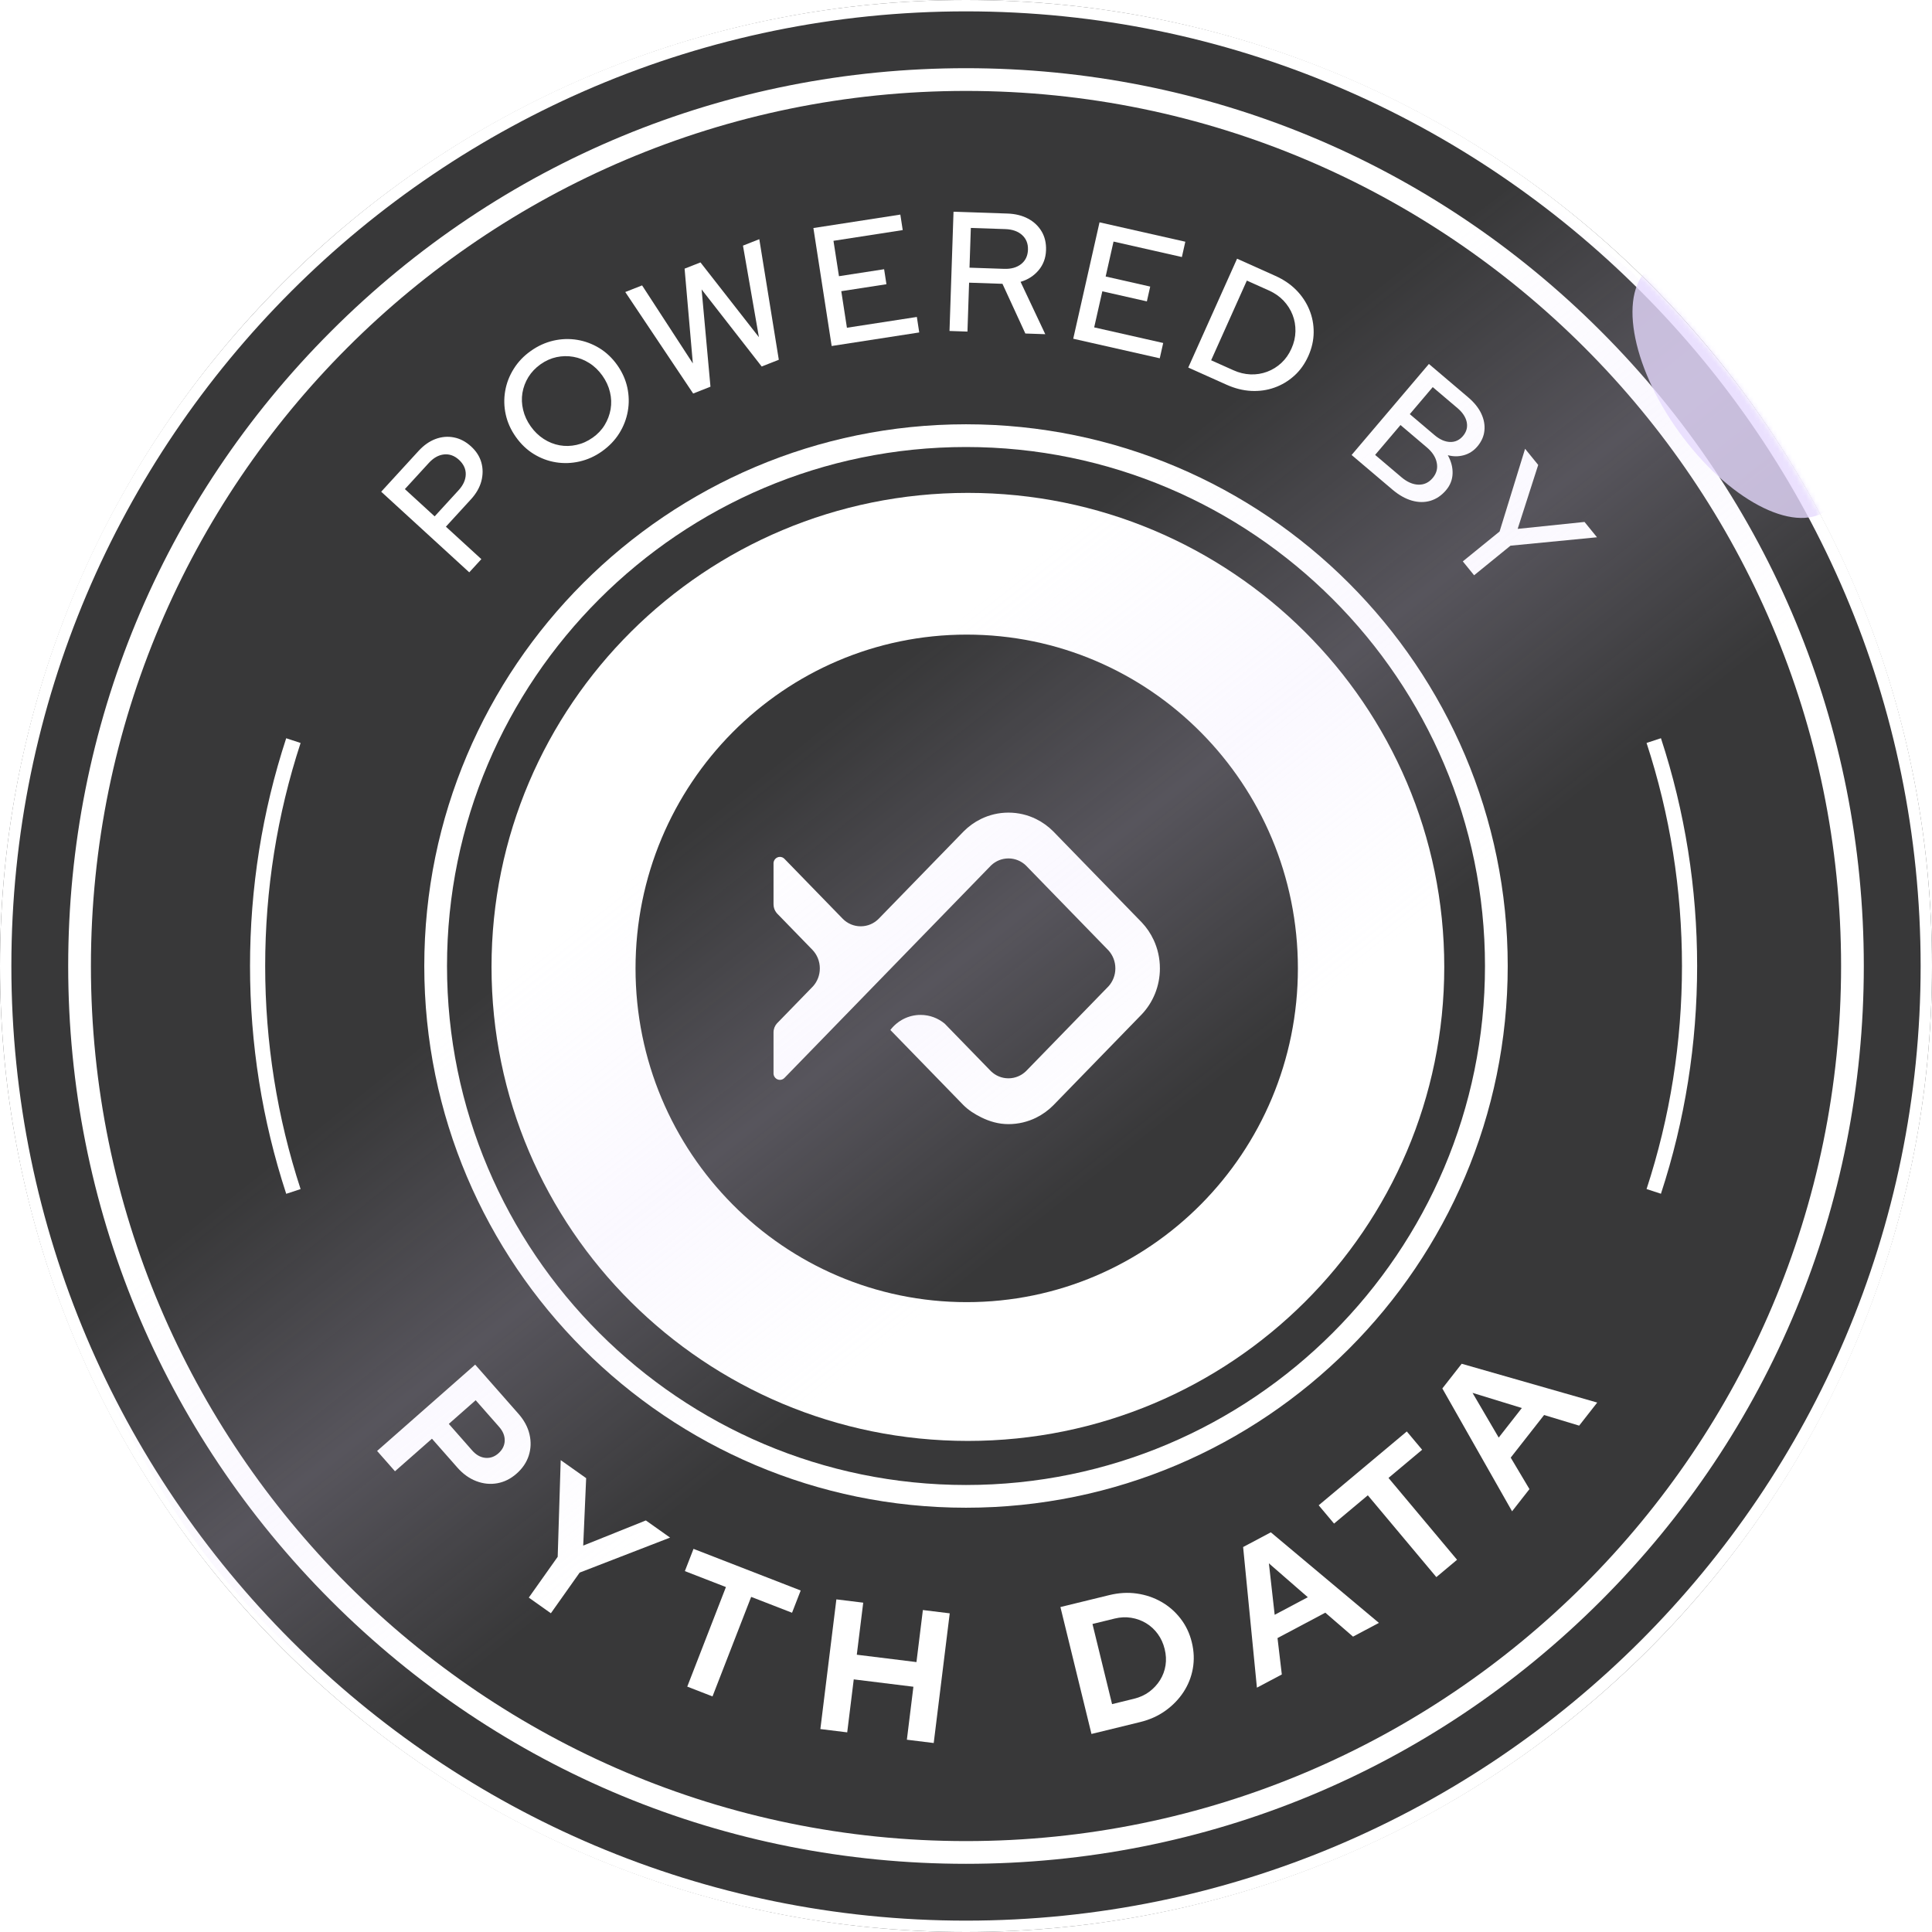 <svg width="407" height="407" viewBox="0 0 407 407" fill="none" xmlns="http://www.w3.org/2000/svg">
<g clip-path="url(#clip0_16274_10203)">
<path d="M203.101 372.684C296.319 372.684 371.887 297.116 371.887 203.899C371.887 110.681 296.319 35.113 203.101 35.113C109.884 35.113 34.316 110.681 34.316 203.899C34.316 297.116 109.884 372.684 203.101 372.684Z" fill="#383839"/>
<path d="M203.5 407C315.888 407 407 315.888 407 203.5C407 91.112 315.888 0 203.5 0C91.112 0 0 91.112 0 203.5C0 315.888 91.112 407 203.5 407Z" fill="#383839"/>
<path d="M203.899 303.549C148.475 303.549 103.545 258.843 103.545 203.691C103.545 148.538 148.475 103.832 203.899 103.832C259.323 103.832 304.252 148.538 304.252 203.691C304.252 258.843 259.323 303.549 203.899 303.549Z" fill="white"/>
<path d="M203.5 407C149.146 407 98.039 385.836 59.605 347.394C21.172 308.953 0 257.854 0 203.5C0 149.146 21.164 98.039 59.605 59.605C98.039 21.164 149.146 0 203.5 0C257.854 0 308.961 21.164 347.394 59.605C385.828 98.039 407 149.146 407 203.5C407 257.854 385.836 308.961 347.394 347.394C308.953 385.828 257.854 407 203.5 407ZM203.5 2.394C92.612 2.394 2.394 92.612 2.394 203.5C2.394 314.388 92.612 404.606 203.5 404.606C314.388 404.606 404.606 314.388 404.606 203.5C404.606 92.612 314.388 2.394 203.5 2.394Z" fill="white"/>
<path d="M203.5 392.636C152.984 392.636 105.485 372.964 69.765 337.236C34.044 301.508 14.365 254.016 14.365 203.501C14.365 152.985 34.036 105.485 69.765 69.765C105.485 34.037 152.984 14.365 203.5 14.365C254.016 14.365 301.515 34.037 337.235 69.765C372.956 105.485 392.635 152.985 392.635 203.501C392.635 254.016 372.964 301.516 337.235 337.236C301.507 372.956 254.016 392.636 203.5 392.636ZM203.5 19.154C101.854 19.154 19.153 101.854 19.153 203.501C19.153 305.147 101.854 387.848 203.5 387.848C305.146 387.848 387.847 305.147 387.847 203.501C387.847 101.854 305.146 19.154 203.5 19.154Z" fill="white"/>
<path d="M349.9 251.478L346.868 250.488C351.816 235.373 354.329 219.564 354.329 203.5C354.329 187.435 351.816 171.634 346.868 156.511L349.9 155.514C354.96 170.956 357.522 187.1 357.522 203.492C357.522 219.884 354.96 236.036 349.9 251.47V251.478Z" fill="white"/>
<path d="M60.292 251.478C55.232 236.044 52.67 219.899 52.67 203.5C52.67 187.1 55.232 170.956 60.292 155.521L63.324 156.519C58.376 171.634 55.863 187.443 55.863 203.508C55.863 219.572 58.376 235.381 63.324 250.496L60.292 251.494V251.478Z" fill="white"/>
<path d="M203.5 317.62C140.575 317.62 89.38 266.426 89.38 203.5C89.38 140.575 140.575 89.381 203.5 89.381C266.425 89.381 317.62 140.575 317.62 203.5C317.62 266.426 266.425 317.62 203.5 317.62ZM203.5 94.169C143.216 94.169 94.169 143.217 94.169 203.5C94.169 263.784 143.216 312.832 203.5 312.832C263.784 312.832 312.831 263.784 312.831 203.5C312.831 143.217 263.784 94.169 203.5 94.169Z" fill="white"/>
<path d="M98.842 120.559L80.304 103.585L88.141 95.03C89.258 93.809 90.455 92.963 91.74 92.484C93.025 92.005 94.317 91.894 95.626 92.149C96.935 92.404 98.148 93.043 99.257 94.064C100.334 95.054 101.053 96.179 101.404 97.44C101.755 98.701 101.755 100.01 101.404 101.358C101.045 102.707 100.319 103.976 99.217 105.181L93.934 110.951L101.404 117.79L98.858 120.567L98.842 120.559ZM91.564 108.78L96.608 103.274C97.597 102.196 98.092 101.079 98.116 99.93C98.14 98.781 97.653 97.759 96.688 96.865C95.738 95.995 94.684 95.612 93.535 95.732C92.386 95.852 91.325 96.45 90.335 97.528L85.291 103.034L91.564 108.78Z" fill="white"/>
<path d="M126.805 95.087C125.345 96.124 123.765 96.835 122.089 97.218C120.413 97.601 118.737 97.656 117.077 97.385C115.417 97.114 113.861 96.523 112.417 95.629C110.972 94.736 109.727 93.539 108.674 92.054C107.621 90.57 106.91 88.998 106.543 87.338C106.176 85.678 106.136 84.018 106.424 82.358C106.711 80.698 107.317 79.142 108.235 77.682C109.153 76.221 110.342 74.976 111.81 73.939C113.311 72.869 114.907 72.151 116.583 71.76C118.266 71.377 119.934 71.321 121.594 71.593C123.254 71.864 124.81 72.454 126.271 73.34C127.723 74.234 128.976 75.423 130.03 76.907C131.083 78.392 131.785 79.964 132.152 81.632C132.511 83.3 132.551 84.96 132.256 86.62C131.961 88.28 131.362 89.836 130.445 91.296C129.527 92.757 128.314 94.017 126.813 95.079L126.805 95.087ZM124.85 92.206C125.904 91.456 126.75 90.57 127.38 89.532C128.011 88.495 128.426 87.386 128.633 86.205C128.833 85.024 128.793 83.819 128.497 82.597C128.21 81.376 127.675 80.227 126.901 79.134C126.127 78.041 125.209 77.155 124.148 76.485C123.087 75.814 121.969 75.375 120.788 75.168C119.607 74.96 118.434 74.984 117.245 75.232C116.064 75.487 114.931 75.99 113.853 76.756C112.8 77.506 111.954 78.4 111.308 79.437C110.669 80.483 110.254 81.592 110.055 82.765C109.863 83.946 109.911 85.143 110.206 86.356C110.494 87.577 111.028 88.727 111.802 89.82C112.576 90.913 113.494 91.799 114.548 92.477C115.601 93.156 116.71 93.594 117.891 93.81C119.065 94.017 120.254 93.993 121.459 93.722C122.664 93.459 123.797 92.948 124.85 92.198V92.206Z" fill="white"/>
<path d="M146.022 82.899L131.721 61.519L135.264 60.123L145.958 76.562L144.218 56.596L147.562 55.279L159.876 71.032L156.516 51.743L159.956 50.387L164.066 75.788L160.459 77.209L147.802 60.969L149.669 81.462L146.03 82.899H146.022Z" fill="white"/>
<path d="M175.199 72.883L171.352 48.04L189.667 45.207L190.17 48.471L175.582 50.73L176.739 58.183L186.251 56.715L186.738 59.875L177.226 61.343L178.415 69.044L193.147 66.77L193.649 70.034L175.199 72.891V72.883Z" fill="white"/>
<path d="M200.025 69.724L200.871 44.602L212.211 44.985C213.887 45.041 215.34 45.4 216.577 46.062C217.814 46.724 218.763 47.626 219.434 48.759C220.104 49.893 220.415 51.217 220.359 52.726C220.304 54.354 219.785 55.758 218.795 56.931C217.806 58.104 216.545 58.918 214.997 59.373L220.2 70.402L216.002 70.258L211.182 59.788L204.151 59.549L203.808 69.852L200.041 69.724H200.025ZM204.247 56.389L211.533 56.636C213.017 56.684 214.215 56.349 215.124 55.623C216.034 54.896 216.513 53.891 216.553 52.598C216.593 51.329 216.186 50.3 215.324 49.517C214.462 48.735 213.289 48.32 211.804 48.265L204.518 48.017L204.239 56.381L204.247 56.389Z" fill="white"/>
<path d="M226.089 71.36L231.628 46.836L249.703 50.922L248.977 54.146L234.58 50.89L232.921 58.248L242.305 60.371L241.603 63.491L232.218 61.368L230.503 68.966L245.043 72.254L244.317 75.478L226.097 71.36H226.089Z" fill="white"/>
<path d="M250.318 77.434L260.605 54.498L268.665 58.113C270.412 58.895 271.889 59.901 273.086 61.122C274.283 62.343 275.193 63.715 275.823 65.24C276.454 66.764 276.757 68.368 276.741 70.036C276.725 71.712 276.35 73.364 275.616 75C274.874 76.66 273.884 78.048 272.647 79.157C271.41 80.275 270.021 81.105 268.473 81.655C266.925 82.206 265.297 82.437 263.573 82.35C261.858 82.262 260.118 81.823 258.378 81.041L250.318 77.426V77.434ZM255.138 75.894L259.823 77.992C261.028 78.535 262.233 78.822 263.446 78.87C264.659 78.918 265.824 78.727 266.941 78.311C268.058 77.897 269.056 77.274 269.942 76.452C270.827 75.63 271.53 74.625 272.056 73.444C272.599 72.246 272.878 71.033 272.902 69.804C272.926 68.583 272.727 67.418 272.296 66.325C271.873 65.232 271.234 64.234 270.405 63.348C269.567 62.462 268.537 61.744 267.316 61.194L262.664 59.111L255.146 75.885L255.138 75.894Z" fill="white"/>
<path d="M284.745 95.835L301.017 76.674L309.285 83.697C310.562 84.782 311.48 85.923 312.046 87.128C312.613 88.333 312.836 89.53 312.709 90.727C312.589 91.924 312.086 93.034 311.224 94.055C310.45 94.965 309.508 95.579 308.391 95.891C307.282 96.202 306.149 96.202 305 95.891C305.718 97.191 306.053 98.484 306.005 99.785C305.957 101.078 305.494 102.251 304.608 103.288C303.675 104.382 302.589 105.116 301.352 105.491C300.108 105.866 298.799 105.85 297.426 105.459C296.053 105.06 294.697 104.294 293.364 103.169L284.737 95.851L284.745 95.835ZM289.693 95.835L295.224 100.527C296.413 101.533 297.602 102.059 298.791 102.099C299.98 102.139 300.985 101.676 301.807 100.703C302.613 99.753 302.909 98.692 302.677 97.511C302.454 96.329 301.751 95.236 300.562 94.231L295.032 89.538L289.685 95.835H289.693ZM296.987 87.24L302.19 91.653C303.284 92.579 304.377 93.066 305.454 93.106C306.532 93.145 307.449 92.722 308.192 91.853C308.934 90.975 309.197 90.009 308.99 88.948C308.774 87.886 308.12 86.889 307.027 85.963L301.823 81.55L296.987 87.248V87.24Z" fill="white"/>
<path d="M308.16 118.261L315.909 111.964L321.279 94.543L324.041 97.943L319.715 111.414L333.801 109.953L336.426 113.185L318.199 114.957L310.538 121.189L308.16 118.261Z" fill="white"/>
<path d="M79.442 305.66L100.101 287.475L109.22 297.834C110.415 299.187 111.193 300.639 111.549 302.174C111.904 303.709 111.851 305.199 111.39 306.636C110.929 308.072 110.067 309.35 108.804 310.454C107.587 311.528 106.233 312.201 104.766 312.466C103.292 312.73 101.817 312.587 100.335 312.019C98.853 311.452 97.53 310.5 96.35 309.161L90.996 303.082L83.208 309.94L79.442 305.66ZM94.543 299.959L99.481 305.569C100.297 306.492 101.212 307.006 102.225 307.112C103.239 307.21 104.161 306.9 104.985 306.174C105.847 305.411 106.293 304.518 106.324 303.505C106.354 302.484 105.961 301.516 105.144 300.586L100.206 294.976L94.543 299.966V299.959Z" fill="white"/>
<path d="M111.397 336.556L117.485 327.959L118.12 307.596L123.481 311.392L122.861 325.6L136.056 320.299L141.16 323.914L122.112 331.286L116.048 339.853L111.397 336.556Z" fill="white"/>
<path d="M144.782 355.301L152.926 334.333L144.275 330.975L146.098 326.287L168.677 335.059L166.854 339.747L158.242 336.404L150.098 357.373L144.782 355.308V355.301Z" fill="white"/>
<path d="M172.82 364.248L176.193 336.928L181.849 337.623L180.495 348.588L193.063 350.138L194.416 339.174L200.072 339.869L196.7 367.189L191.044 366.493L192.42 355.333L179.853 353.782L178.476 364.943L172.82 364.248Z" fill="white"/>
<path d="M229.932 365.282L223.391 338.544L233.667 336.034C235.679 335.542 237.622 335.429 239.497 335.701C241.373 335.973 243.089 336.556 244.662 337.455C246.235 338.355 247.581 339.527 248.7 340.979C249.826 342.431 250.62 344.102 251.074 345.985C251.535 347.868 251.603 349.705 251.286 351.497C250.968 353.289 250.31 354.938 249.32 356.45C248.329 357.962 247.059 359.27 245.524 360.374C243.989 361.478 242.212 362.28 240.2 362.771L229.924 365.282H229.932ZM234.265 358.998L238.923 357.856C240.117 357.562 241.183 357.078 242.106 356.39C243.028 355.701 243.785 354.885 244.382 353.932C244.972 352.979 245.357 351.951 245.531 350.839C245.705 349.728 245.645 348.578 245.35 347.384C245.063 346.212 244.586 345.161 243.913 344.231C243.24 343.3 242.424 342.544 241.456 341.955C240.488 341.372 239.437 340.987 238.303 340.805C237.168 340.624 236.011 340.677 234.839 340.964L230.144 342.113L234.272 358.998H234.265Z" fill="white"/>
<path d="M264.784 355.522L261.88 325.903L267.717 322.803L290.485 341.881L285.033 344.777L279.196 339.733L269.124 345.079L270.031 352.747L264.784 355.529V355.522ZM268.526 340.179L275.506 336.474L267.309 329.336L268.526 340.179Z" fill="white"/>
<path d="M302.592 332.245L288.149 315.005L281.034 320.963L277.797 317.107L296.361 301.553L299.59 305.409L292.505 311.345L306.947 328.585L302.577 332.245H302.592Z" fill="white"/>
<path d="M318.539 318.379L303.847 292.495L307.922 287.293L336.475 295.467L332.671 300.329L325.284 298.091L318.251 307.066L322.199 313.698L318.539 318.371V318.379ZM315.726 302.84L320.596 296.616L310.206 293.425L315.718 302.84H315.726Z" fill="white"/>
</g>
<path d="M273.417 204C273.417 242.833 242.182 274.312 203.65 274.312C165.119 274.312 133.883 242.833 133.883 204C133.883 165.167 165.119 133.688 203.65 133.688C242.182 133.688 273.417 165.167 273.417 204Z" fill="#383839"/>
<path d="M244.348 204C244.348 207.759 242.897 211.168 240.54 213.669L221.901 232.839C220.846 233.903 219.622 234.791 218.275 235.455C216.51 236.325 214.532 236.812 212.444 236.812C210.356 236.812 208.469 236.252 206.703 235.381C205.318 234.698 203.955 233.836 202.881 232.731L187.565 216.979C189.049 215.044 191.349 213.802 193.932 213.802C195.854 213.802 197.621 214.491 199.01 215.641L208.751 225.66C209.718 226.596 211.011 227.16 212.443 227.16C213.876 227.16 215.178 226.586 216.145 225.65L233.542 207.757C234.425 206.768 234.964 205.449 234.964 204C234.964 202.552 234.425 201.233 233.543 200.244L216.097 182.301C215.136 181.393 213.853 180.838 212.444 180.838C211.036 180.838 209.753 181.393 208.792 182.301L165.25 227.084C164.723 227.625 163.869 227.624 163.342 227.082C163.113 226.847 162.983 226.548 162.953 226.241V217.485C162.953 216.758 163.225 216.096 163.669 215.601L171.27 207.783C172.161 206.792 172.707 205.467 172.707 204.01C172.707 202.476 172.111 201.085 171.134 200.08L163.724 192.458C163.677 192.408 163.631 192.357 163.587 192.303C163.193 191.82 162.955 191.194 162.953 190.517V190.507V190.497V181.763C162.983 181.456 163.113 181.157 163.342 180.922C163.869 180.379 164.726 180.379 165.253 180.922L177.549 193.568C178.522 194.545 179.852 195.137 181.32 195.137C182.788 195.137 184.12 194.543 185.093 193.565L203.015 175.133C204.063 174.081 205.277 173.204 206.613 172.545C208.378 171.675 210.356 171.188 212.444 171.188C214.533 171.188 216.511 171.675 218.276 172.546C219.623 173.21 220.846 174.097 221.901 175.161L240.54 194.331C241.55 195.402 242.393 196.64 243.028 198.001C243.874 199.817 244.348 201.852 244.348 204Z" fill="white"/>
<path opacity="0.6" d="M12.37 270.535L320.413 37.906L343.955 57.458L365.901 81.399L383.059 111.326L392.635 130.878L85.789 368.693C85.789 368.693 55.863 346.348 39.503 322.407C23.143 298.466 12.37 270.535 12.37 270.535Z" fill="url(#paint0_linear_16274_10203)"/>
<g opacity="0.8">
<mask id="mask0_16274_10203" style="mask-type:alpha" maskUnits="userSpaceOnUse" x="0" y="0" width="407" height="407">
<circle cx="203.5" cy="203.5" r="202" fill="#D9D9D9" stroke="#E6DAFE" stroke-width="3"/>
</mask>
<g mask="url(#mask0_16274_10203)">
<g filter="url(#filter0_f_16274_10203)">
<ellipse cx="366.3" cy="81.86" rx="15.562" ry="31.649" transform="rotate(-35.762 366.3 81.86)" fill="#E6DAFE"/>
</g>
</g>
</g>
<defs>
<filter id="filter0_f_16274_10203" x="293.902" y="4.609" width="144.795" height="154.502" filterUnits="userSpaceOnUse" color-interpolation-filters="sRGB">
<feFlood flood-opacity="0" result="BackgroundImageFix"/>
<feBlend mode="normal" in="SourceGraphic" in2="BackgroundImageFix" result="shape"/>
<feGaussianBlur stdDeviation="25" result="effect1_foregroundBlur_16274_10203"/>
</filter>
<linearGradient id="paint0_linear_16274_10203" x1="165.194" y1="159.208" x2="233.825" y2="245.795" gradientUnits="userSpaceOnUse">
<stop stop-color="#E6DAFE" stop-opacity="0"/>
<stop offset="0.514" stop-color="#E6DAFE" stop-opacity="0.3"/>
<stop offset="1" stop-color="#E6DAFE" stop-opacity="0"/>
</linearGradient>
<clipPath id="clip0_16274_10203">
<rect width="407" height="407" fill="white"/>
</clipPath>
</defs>
</svg>

